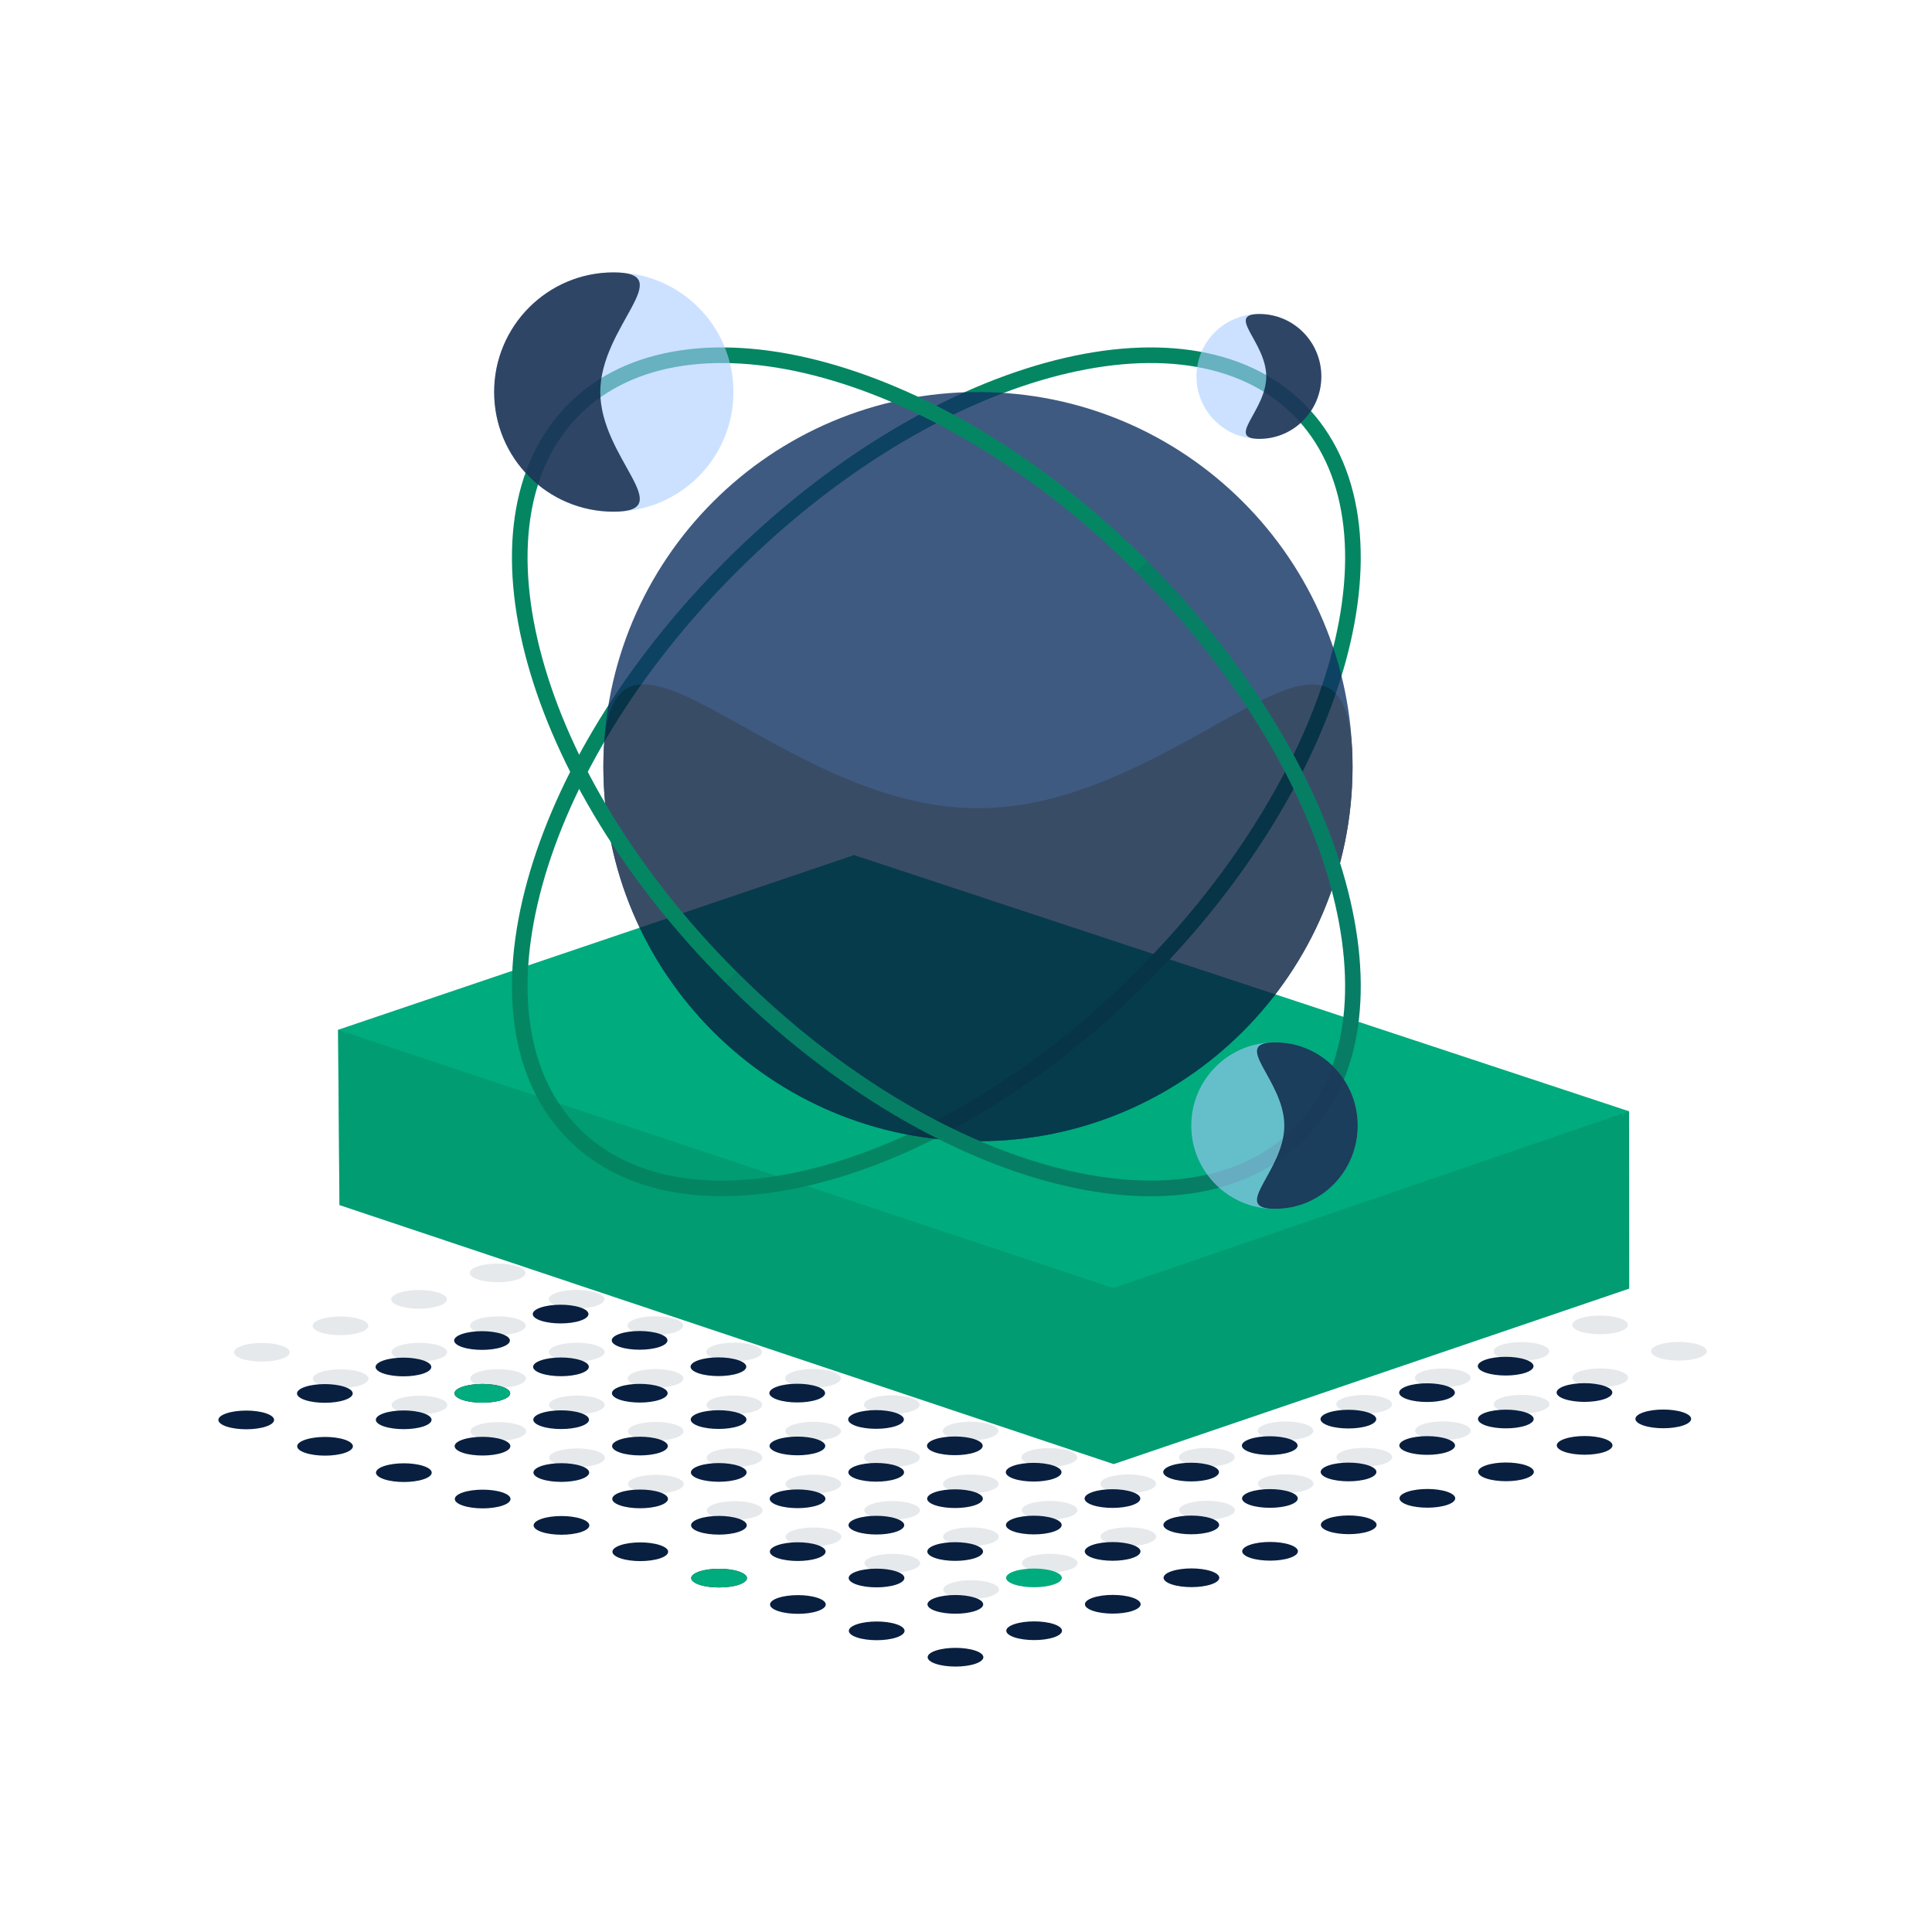 <svg width="540" height="540" viewBox="0 0 540 540" fill="none" xmlns="http://www.w3.org/2000/svg">
<g clip-path="url(#clip0_2701_784)">
<path opacity="0.1" fill-rule="evenodd" clip-rule="evenodd" d="M276.929 442.441C279.972 443.46 279.981 445.117 276.946 446.138C273.911 447.16 268.976 447.163 265.931 446.144C262.888 445.126 262.879 443.469 265.914 442.447C268.948 441.426 273.884 441.423 276.929 442.441ZM254.901 435.072C257.946 436.091 257.954 437.747 254.919 438.769C251.884 439.791 246.949 439.793 243.905 438.775C240.86 437.756 240.853 436.1 243.888 435.078C246.921 434.056 251.857 434.053 254.901 435.072ZM298.908 435.04C301.953 436.059 301.962 437.715 298.927 438.737C295.892 439.759 290.957 439.762 287.912 438.743C284.867 437.725 284.86 436.068 287.894 435.046C290.929 434.024 295.864 434.022 298.908 435.04ZM232.874 427.703C235.919 428.721 235.926 430.378 232.893 431.4C229.858 432.421 224.923 432.424 221.878 431.405C218.833 430.387 218.826 428.73 221.861 427.709C224.895 426.687 229.831 426.684 232.874 427.703ZM276.882 427.671C279.926 428.689 279.934 430.346 276.9 431.368C273.865 432.39 268.93 432.392 265.885 431.374C262.841 430.355 262.832 428.699 265.867 427.677C268.902 426.655 273.837 426.652 276.882 427.671ZM320.889 427.639C323.934 428.658 323.941 430.314 320.906 431.336C317.871 432.358 312.936 432.361 309.893 431.342C306.848 430.323 306.84 428.667 309.875 427.645C312.91 426.623 317.845 426.621 320.889 427.639ZM210.848 420.333C213.892 421.352 213.901 423.008 210.866 424.03C207.831 425.052 202.896 425.055 199.851 424.036C196.807 423.018 196.799 421.361 199.834 420.339C202.868 419.317 207.804 419.315 210.848 420.333ZM254.855 420.302C257.9 421.32 257.907 422.977 254.872 423.998C251.838 425.02 246.902 425.023 243.859 424.004C240.814 422.986 240.807 421.329 243.841 420.308C246.876 419.286 251.811 419.283 254.855 420.302ZM298.863 420.27C301.906 421.288 301.915 422.945 298.88 423.967C295.846 424.988 290.91 424.991 287.865 423.972C284.822 422.954 284.813 421.297 287.848 420.276C290.883 419.254 295.818 419.251 298.863 420.27ZM342.869 420.238C345.914 421.257 345.922 422.913 342.887 423.935C339.852 424.957 334.917 424.959 331.873 423.941C328.828 422.922 328.821 421.266 331.856 420.244C334.889 419.222 339.824 419.22 342.869 420.238ZM188.821 412.964C191.866 413.982 191.874 415.639 188.839 416.661C185.804 417.682 180.869 417.685 177.825 416.667C174.78 415.648 174.772 413.992 177.807 412.97C180.842 411.948 185.777 411.945 188.821 412.964ZM232.829 412.932C235.873 413.951 235.881 415.607 232.847 416.629C229.812 417.651 224.876 417.653 221.832 416.635C218.788 415.616 218.779 413.96 221.814 412.938C224.849 411.916 229.784 411.914 232.829 412.932ZM276.836 412.9C279.881 413.919 279.888 415.575 276.853 416.597C273.818 417.619 268.883 417.622 265.839 416.603C262.795 415.585 262.787 413.928 265.822 412.906C268.855 411.885 273.791 411.882 276.836 412.9ZM320.842 412.869C323.887 413.887 323.894 415.544 320.861 416.566C317.826 417.587 312.891 417.59 309.846 416.571C306.801 415.553 306.794 413.896 309.829 412.875C312.863 411.853 317.799 411.85 320.842 412.869ZM364.85 412.837C367.894 413.855 367.902 415.512 364.868 416.534C361.833 417.556 356.897 417.558 353.853 416.54C350.809 415.521 350.8 413.865 353.835 412.843C356.87 411.821 361.805 411.818 364.85 412.837ZM166.795 405.595C169.839 406.613 169.847 408.27 166.812 409.291C163.778 410.313 158.842 410.316 155.798 409.297C152.754 408.279 152.746 406.622 155.78 405.6C158.815 404.579 163.75 404.576 166.795 405.595ZM210.802 405.563C213.847 406.581 213.854 408.238 210.819 409.26C207.785 410.281 202.85 410.284 199.805 409.266C196.761 408.247 196.753 406.59 199.788 405.569C202.822 404.547 207.758 404.544 210.802 405.563ZM254.808 405.531C257.853 406.55 257.861 408.206 254.827 409.228C251.793 410.25 246.857 410.252 243.812 409.234C240.767 408.215 240.76 406.559 243.795 405.537C246.83 404.515 251.765 404.513 254.808 405.531ZM298.816 405.499C301.86 406.518 301.869 408.174 298.834 409.196C295.799 410.218 290.864 410.221 287.819 409.202C284.775 408.183 284.767 406.527 287.801 405.505C290.836 404.483 295.771 404.481 298.816 405.499ZM342.823 405.467C345.868 406.486 345.875 408.143 342.84 409.164C339.806 410.186 334.87 410.189 331.827 409.17C328.782 408.152 328.775 406.495 331.809 405.473C334.844 404.452 339.779 404.449 342.823 405.467ZM386.831 405.436C389.874 406.454 389.883 408.111 386.848 409.133C383.814 410.154 378.878 410.157 375.833 409.139C372.79 408.12 372.781 406.464 375.816 405.442C378.851 404.42 383.786 404.417 386.831 405.436ZM144.768 398.225C147.812 399.244 147.82 400.9 144.786 401.922C141.751 402.944 136.816 402.946 133.771 401.928C130.727 400.909 130.719 399.253 133.754 398.231C136.788 397.209 141.724 397.207 144.768 398.225ZM188.775 398.193C191.82 399.212 191.827 400.868 188.793 401.89C185.758 402.912 180.823 402.915 177.778 401.896C174.734 400.878 174.726 399.221 177.761 398.199C180.796 397.177 185.731 397.175 188.775 398.193ZM232.783 398.162C235.826 399.18 235.835 400.837 232.8 401.858C229.765 402.88 224.83 402.883 221.785 401.864C218.741 400.846 218.733 399.189 221.768 398.168C224.802 397.146 229.738 397.143 232.783 398.162ZM276.789 398.13C279.834 399.148 279.841 400.805 276.807 401.827C273.772 402.849 268.836 402.851 265.793 401.833C262.748 400.814 262.741 399.158 265.775 398.136C268.81 397.114 273.746 397.111 276.789 398.13ZM320.797 398.098C323.841 399.117 323.849 400.773 320.815 401.795C317.78 402.817 312.844 402.819 309.799 401.801C306.756 400.782 306.747 399.126 309.782 398.104C312.817 397.082 317.752 397.08 320.797 398.098ZM364.804 398.066C367.849 399.085 367.856 400.742 364.821 401.763C361.786 402.785 356.851 402.788 353.807 401.769C350.762 400.751 350.755 399.094 353.79 398.072C356.823 397.05 361.759 397.048 364.804 398.066ZM408.81 398.035C411.855 399.053 411.862 400.71 408.829 401.732C405.794 402.753 400.859 402.756 397.814 401.737C394.769 400.719 394.762 399.062 397.797 398.041C400.831 397.019 405.767 397.016 408.81 398.035ZM122.741 390.856C125.786 391.874 125.794 393.531 122.759 394.553C119.724 395.574 114.789 395.577 111.745 394.559C108.7 393.54 108.692 391.884 111.727 390.862C114.762 389.84 119.697 389.837 122.741 390.856ZM166.749 390.824C169.793 391.843 169.801 393.499 166.766 394.521C163.732 395.543 158.796 395.545 155.752 394.527C152.707 393.508 152.7 391.852 155.734 390.83C158.769 389.808 163.704 389.805 166.749 390.824ZM210.756 390.792C213.8 391.811 213.808 393.467 210.773 394.489C207.739 395.511 202.803 395.514 199.759 394.495C196.715 393.477 196.707 391.82 199.741 390.798C202.776 389.776 207.711 389.774 210.756 390.792ZM254.763 390.76C257.807 391.779 257.816 393.436 254.781 394.457C251.746 395.479 246.811 395.482 243.766 394.463C240.722 393.445 240.713 391.788 243.748 390.766C246.783 389.745 251.718 389.742 254.763 390.76ZM298.77 390.729C301.815 391.747 301.822 393.404 298.787 394.426C295.753 395.447 290.817 395.45 287.774 394.432C284.729 393.413 284.721 391.756 287.755 390.735C290.79 389.713 295.725 389.71 298.77 390.729ZM342.776 390.697C345.821 391.716 345.829 393.372 342.795 394.394C339.76 395.416 334.825 395.418 331.78 394.4C328.735 393.381 328.728 391.725 331.763 390.703C334.798 389.681 339.733 389.678 342.776 390.697ZM386.784 390.665C389.828 391.684 389.837 393.34 386.802 394.362C383.767 395.384 378.832 395.387 375.787 394.368C372.743 393.35 372.734 391.693 375.769 390.671C378.804 389.649 383.739 389.647 386.784 390.665ZM430.791 390.634C433.836 391.652 433.843 393.309 430.808 394.33C427.774 395.352 422.838 395.355 419.795 394.336C416.75 393.318 416.742 391.661 419.777 390.64C422.812 389.618 427.747 389.615 430.791 390.634ZM100.715 383.486C103.759 384.505 103.767 386.161 100.732 387.183C97.698 388.205 92.762 388.208 89.718 387.189C86.674 386.171 86.666 384.514 89.7 383.492C92.735 382.47 97.67 382.468 100.715 383.486ZM144.722 383.455C147.766 384.473 147.774 386.13 144.739 387.151C141.705 388.173 136.77 388.176 133.725 387.157C130.681 386.139 130.673 384.482 133.708 383.46C136.742 382.439 141.677 382.436 144.722 383.455ZM188.729 383.423C191.773 384.441 191.781 386.098 188.747 387.12C185.712 388.142 180.777 388.144 177.732 387.126C174.688 386.107 174.68 384.451 177.715 383.429C180.749 382.407 185.685 382.404 188.729 383.423ZM232.736 383.391C235.781 384.41 235.788 386.066 232.754 387.088C229.719 388.11 224.783 388.112 221.74 387.094C218.695 386.075 218.688 384.419 221.721 383.397C224.756 382.375 229.691 382.373 232.736 383.391ZM276.743 383.359C279.788 384.378 279.795 386.034 276.762 387.056C273.727 388.078 268.791 388.081 265.746 387.062C262.701 386.044 262.694 384.387 265.729 383.365C268.764 382.344 273.699 382.341 276.743 383.359ZM320.751 383.328C323.794 384.346 323.803 386.003 320.768 387.025C317.733 388.046 312.798 388.049 309.753 387.03C306.709 386.012 306.701 384.355 309.736 383.333C312.77 382.312 317.706 382.309 320.751 383.328ZM364.757 383.296C367.802 384.314 367.809 385.971 364.775 386.993C361.74 388.014 356.804 388.017 353.761 386.999C350.716 385.98 350.709 384.324 353.743 383.302C356.778 382.28 361.714 382.277 364.757 383.296ZM408.765 383.264C411.809 384.283 411.817 385.939 408.783 386.961C405.748 387.983 400.812 387.985 397.767 386.967C394.724 385.948 394.715 384.292 397.75 383.27C400.785 382.248 405.72 382.246 408.765 383.264ZM452.772 383.232C455.817 384.251 455.824 385.907 452.789 386.929C449.754 387.951 444.819 387.954 441.775 386.935C438.73 385.917 438.723 384.26 441.758 383.238C444.791 382.217 449.727 382.214 452.772 383.232ZM78.688 376.117C81.733 377.136 81.74 378.792 78.706 379.814C75.671 380.836 70.736 380.838 67.691 379.82C64.647 378.801 64.639 377.145 67.674 376.123C70.708 375.101 75.644 375.098 78.688 376.117ZM122.695 376.085C125.74 377.104 125.747 378.76 122.713 379.782C119.678 380.804 114.743 380.807 111.698 379.788C108.654 378.769 108.646 377.113 111.681 376.091C114.715 375.069 119.651 375.067 122.695 376.085ZM166.702 376.054C169.747 377.072 169.755 378.729 166.72 379.75C163.685 380.772 158.75 380.775 155.706 379.756C152.661 378.738 152.653 377.081 155.688 376.059C158.723 375.038 163.658 375.035 166.702 376.054ZM210.709 376.022C213.754 377.04 213.761 378.697 210.727 379.719C207.692 380.74 202.757 380.743 199.713 379.724C196.668 378.706 196.66 377.049 199.695 376.028C202.73 375.006 207.665 375.003 210.709 376.022ZM254.717 375.99C257.76 377.009 257.769 378.665 254.734 379.687C251.699 380.709 246.764 380.711 243.719 379.693C240.676 378.674 240.667 377.018 243.702 375.996C246.736 374.974 251.672 374.971 254.717 375.99ZM298.723 375.958C301.768 376.977 301.776 378.633 298.741 379.655C295.706 380.677 290.771 380.68 287.727 379.661C284.682 378.642 284.675 376.986 287.71 375.964C290.744 374.942 295.68 374.94 298.723 375.958ZM342.731 375.927C345.775 376.945 345.784 378.602 342.749 379.623C339.714 380.645 334.779 380.648 331.734 379.629C328.69 378.611 328.681 376.954 331.716 375.932C334.751 374.911 339.686 374.908 342.731 375.927ZM386.738 375.895C389.783 376.913 389.79 378.57 386.755 379.592C383.721 380.613 378.785 380.616 375.742 379.598C372.697 378.579 372.689 376.923 375.723 375.901C378.758 374.879 383.693 374.876 386.738 375.895ZM430.744 375.863C433.789 376.881 433.797 378.538 430.763 379.56C427.728 380.582 422.793 380.584 419.748 379.566C416.703 378.547 416.696 376.891 419.731 375.869C422.766 374.847 427.701 374.845 430.744 375.863ZM474.752 375.831C477.796 376.85 477.805 378.506 474.77 379.528C471.735 380.55 466.8 380.553 463.755 379.534C460.711 378.515 460.702 376.859 463.737 375.837C466.772 374.815 471.707 374.813 474.752 375.831ZM100.661 368.718C103.705 369.737 103.713 371.394 100.678 372.415C97.644 373.437 92.708 373.44 89.664 372.421C86.619 371.403 86.612 369.746 89.646 368.724C92.681 367.703 97.616 367.7 100.661 368.718ZM144.676 368.684C147.72 369.703 147.728 371.359 144.693 372.381C141.659 373.403 136.723 373.405 133.679 372.387C130.634 371.368 130.627 369.712 133.661 368.69C136.696 367.668 141.631 367.665 144.676 368.684ZM188.683 368.652C191.727 369.671 191.735 371.327 188.7 372.349C185.666 373.371 180.73 373.374 177.686 372.355C174.642 371.337 174.634 369.68 177.668 368.658C180.703 367.636 185.638 367.634 188.683 368.652ZM232.69 368.621C235.735 369.639 235.742 371.296 232.707 372.317C229.672 373.339 224.737 373.342 221.693 372.323C218.648 371.305 218.641 369.648 221.676 368.626C224.711 367.605 229.646 367.602 232.69 368.621ZM276.698 368.589C279.741 369.607 279.75 371.264 276.715 372.286C273.68 373.308 268.745 373.31 265.7 372.292C262.656 371.273 262.648 369.617 265.682 368.595C268.717 367.573 273.653 367.57 276.698 368.589ZM320.704 368.557C323.749 369.576 323.756 371.232 320.721 372.254C317.687 373.276 312.751 373.278 309.708 372.26C306.663 371.241 306.656 369.585 309.689 368.563C312.724 367.541 317.659 367.539 320.704 368.557ZM364.711 368.525C367.756 369.544 367.763 371.2 364.729 372.222C361.695 373.244 356.759 373.247 353.714 372.228C350.669 371.21 350.662 369.553 353.697 368.531C356.732 367.509 361.667 367.507 364.711 368.525ZM408.719 368.494C411.762 369.512 411.771 371.169 408.736 372.19C405.701 373.212 400.766 373.215 397.721 372.196C394.677 371.178 394.669 369.521 397.703 368.5C400.738 367.478 405.674 367.475 408.719 368.494ZM452.725 368.462C455.77 369.48 455.777 371.137 452.743 372.159C449.708 373.181 444.772 373.183 441.729 372.165C438.684 371.146 438.677 369.49 441.711 368.468C444.746 367.446 449.682 367.443 452.725 368.462ZM122.624 361.323C125.668 362.342 125.676 363.998 122.642 365.02C119.607 366.042 114.672 366.044 111.627 365.026C108.583 364.007 108.575 362.351 111.61 361.329C114.644 360.307 119.58 360.304 122.624 361.323ZM166.656 361.283C169.7 362.301 169.708 363.958 166.674 364.98C163.639 366.002 158.704 366.004 155.659 364.986C152.615 363.967 152.607 362.311 155.642 361.289C158.676 360.267 163.612 360.264 166.656 361.283ZM210.663 361.251C213.707 362.27 213.716 363.926 210.681 364.948C207.646 365.97 202.711 365.973 199.666 364.954C196.622 363.935 196.614 362.279 199.649 361.257C202.683 360.235 207.619 360.233 210.663 361.251ZM254.67 361.219C257.715 362.238 257.722 363.894 254.688 364.916C251.653 365.938 246.718 365.941 243.674 364.922C240.629 363.904 240.622 362.247 243.655 361.225C246.69 360.204 251.625 360.201 254.67 361.219ZM298.677 361.188C301.722 362.206 301.729 363.863 298.696 364.885C295.661 365.906 290.726 365.909 287.681 364.891C284.636 363.872 284.628 362.216 287.663 361.194C290.698 360.172 295.633 360.169 298.677 361.188ZM342.685 361.156C345.728 362.175 345.737 363.831 342.702 364.853C339.667 365.875 334.732 365.877 331.687 364.859C328.644 363.84 328.635 362.184 331.67 361.162C334.704 360.14 339.64 360.137 342.685 361.156ZM386.691 361.124C389.736 362.143 389.744 363.799 386.709 364.821C383.674 365.843 378.739 365.846 375.695 364.827C372.65 363.809 372.643 362.152 375.678 361.13C378.712 360.108 383.648 360.106 386.691 361.124ZM430.699 361.092C433.743 362.111 433.751 363.768 430.717 364.789C427.682 365.811 422.747 365.814 419.702 364.795C416.658 363.777 416.649 362.12 419.684 361.098C422.719 360.077 427.654 360.074 430.699 361.092ZM144.588 353.928C147.632 354.946 147.64 356.603 144.605 357.624C141.571 358.646 136.635 358.649 133.591 357.63C130.547 356.612 130.539 354.955 133.573 353.933C136.608 352.912 141.543 352.909 144.588 353.928ZM188.636 353.882C191.681 354.9 191.689 356.557 188.654 357.579C185.619 358.601 180.684 358.603 177.64 357.585C174.595 356.566 174.587 354.909 177.622 353.888C180.657 352.866 185.592 352.863 188.636 353.882ZM232.643 353.85C235.688 354.869 235.695 356.525 232.66 357.547C229.627 358.569 224.692 358.571 221.647 357.553C218.602 356.534 218.595 354.878 221.629 353.856C224.664 352.834 229.6 352.832 232.643 353.85ZM276.651 353.818C279.694 354.837 279.703 356.493 276.668 357.515C273.634 358.537 268.698 358.54 265.653 357.521C262.61 356.503 262.601 354.846 265.636 353.824C268.671 352.802 273.606 352.8 276.651 353.818ZM320.658 353.787C323.702 354.805 323.71 356.462 320.675 357.483C317.64 358.505 312.705 358.508 309.661 357.489C306.616 356.471 306.609 354.814 309.644 353.792C312.679 352.771 317.614 352.768 320.658 353.787ZM364.665 353.755C367.709 354.773 367.718 356.43 364.683 357.452C361.648 358.474 356.713 358.476 353.668 357.458C350.624 356.439 350.616 354.783 353.65 353.761C356.685 352.739 361.621 352.736 364.665 353.755ZM408.672 353.723C411.717 354.742 411.724 356.398 408.689 357.42C405.655 358.442 400.719 358.444 397.676 357.426C394.631 356.407 394.624 354.751 397.657 353.729C400.692 352.707 405.627 352.705 408.672 353.723ZM166.551 346.532C169.596 347.551 169.603 349.207 166.569 350.229C163.534 351.251 158.599 351.254 155.554 350.235C152.51 349.216 152.502 347.56 155.537 346.538C158.572 345.516 163.507 345.514 166.551 346.532ZM210.617 346.481C213.661 347.499 213.669 349.156 210.635 350.178C207.6 351.199 202.664 351.202 199.62 350.183C196.576 349.165 196.568 347.508 199.602 346.487C202.637 345.465 207.573 345.462 210.617 346.481ZM254.624 346.449C257.669 347.468 257.676 349.124 254.641 350.146C251.606 351.168 246.671 351.17 243.628 350.152C240.583 349.133 240.575 347.477 243.61 346.455C246.645 345.433 251.58 345.43 254.624 346.449ZM298.632 346.417C301.675 347.436 301.684 349.092 298.649 350.114C295.614 351.136 290.679 351.138 287.634 350.12C284.591 349.101 284.582 347.445 287.617 346.423C290.651 345.401 295.587 345.399 298.632 346.417ZM342.638 346.386C345.683 347.404 345.69 349.061 342.656 350.082C339.621 351.104 334.686 351.107 331.642 350.088C328.597 349.07 328.59 347.413 331.623 346.391C334.658 345.37 339.593 345.367 342.638 346.386ZM386.645 346.354C389.69 347.372 389.697 349.029 386.664 350.05C383.629 351.072 378.694 351.075 375.649 350.056C372.604 349.038 372.596 347.381 375.631 346.36C378.666 345.338 383.601 345.335 386.645 346.354ZM188.515 339.137C191.559 340.155 191.567 341.812 188.532 342.833C185.498 343.855 180.562 343.858 177.518 342.839C174.474 341.821 174.466 340.164 177.5 339.143C180.535 338.121 185.47 338.118 188.515 339.137ZM232.598 339.079C235.641 340.098 235.65 341.755 232.615 342.776C229.581 343.798 224.645 343.801 221.6 342.782C218.557 341.764 218.548 340.107 221.583 339.085C224.618 338.064 229.553 338.061 232.598 339.079ZM276.604 339.048C279.649 340.066 279.657 341.723 276.622 342.745C273.587 343.766 268.652 343.769 265.608 342.751C262.563 341.732 262.556 340.076 265.589 339.054C268.624 338.032 273.56 338.029 276.604 339.048ZM320.611 339.016C323.656 340.035 323.663 341.691 320.628 342.713C317.595 343.735 312.66 343.737 309.615 342.719C306.57 341.7 306.563 340.044 309.597 339.022C312.632 338 317.567 337.997 320.611 339.016ZM364.619 338.984C367.662 340.003 367.671 341.659 364.636 342.681C361.602 343.703 356.666 343.706 353.621 342.687C350.578 341.669 350.569 340.012 353.604 338.99C356.639 337.968 361.574 337.966 364.619 338.984ZM210.478 331.741C213.523 332.76 213.53 334.416 210.496 335.438C207.461 336.46 202.526 336.463 199.481 335.444C196.437 334.426 196.429 332.769 199.464 331.747C202.499 330.725 207.434 330.723 210.478 331.741ZM254.577 331.678C257.622 332.697 257.629 334.353 254.595 335.375C251.561 336.397 246.626 336.4 243.581 335.381C240.536 334.363 240.529 332.706 243.564 331.684C246.598 330.662 251.534 330.66 254.577 331.678ZM298.585 331.647C301.629 332.665 301.637 334.322 298.603 335.344C295.568 336.365 290.632 336.368 287.588 335.349C284.544 334.331 284.535 332.674 287.57 331.653C290.605 330.631 295.54 330.628 298.585 331.647ZM342.592 331.615C345.637 332.633 345.644 334.29 342.609 335.312C339.574 336.334 334.639 336.336 331.596 335.318C328.551 334.299 328.543 332.643 331.578 331.621C334.613 330.599 339.548 330.596 342.592 331.615ZM232.442 324.346C235.486 325.364 235.495 327.021 232.46 328.043C229.425 329.064 224.49 329.067 221.445 328.049C218.401 327.03 218.392 325.374 221.427 324.352C224.462 323.33 229.397 323.327 232.442 324.346ZM276.558 324.277C279.603 325.296 279.61 326.952 276.575 327.974C273.541 328.996 268.605 328.999 265.562 327.98C262.517 326.961 262.51 325.305 265.544 324.283C268.579 323.261 273.514 323.259 276.558 324.277ZM320.566 324.246C323.609 325.264 323.618 326.921 320.583 327.942C317.549 328.964 312.613 328.967 309.568 327.948C306.525 326.93 306.516 325.273 309.551 324.252C312.586 323.23 317.521 323.227 320.566 324.246ZM254.406 316.95C257.449 317.969 257.458 319.625 254.423 320.647C251.388 321.669 246.453 321.672 243.408 320.653C240.364 319.635 240.356 317.978 243.391 316.956C246.425 315.934 251.361 315.932 254.406 316.95ZM298.539 316.876C301.584 317.895 301.591 319.551 298.556 320.573C295.521 321.595 290.586 321.597 287.542 320.579C284.498 319.56 284.49 317.904 287.524 316.882C290.558 315.86 295.494 315.858 298.539 316.876ZM276.369 309.555C279.414 310.573 279.421 312.23 276.386 313.252C273.352 314.274 268.416 314.276 265.373 313.258C262.328 312.239 262.32 310.583 265.354 309.561C268.389 308.539 273.324 308.536 276.369 309.555Z" fill="#081F40"/>
<path fill-rule="evenodd" clip-rule="evenodd" d="M272.566 461.345C275.61 462.364 275.619 464.02 272.584 465.042C269.549 466.064 264.614 466.067 261.569 465.048C258.525 464.029 258.517 462.373 261.551 461.351C264.586 460.329 269.521 460.327 272.566 461.345ZM250.539 453.976C253.584 454.994 253.591 456.651 250.557 457.673C247.522 458.694 242.587 458.697 239.543 457.679C236.498 456.66 236.491 455.004 239.526 453.982C242.559 452.96 247.494 452.957 250.539 453.976ZM294.546 453.944C297.591 454.963 297.599 456.619 294.565 457.641C291.53 458.663 286.594 458.665 283.55 457.647C280.505 456.628 280.497 454.972 283.532 453.95C286.567 452.928 291.502 452.925 294.546 453.944ZM228.512 446.606C231.557 447.625 231.564 449.281 228.531 450.303C225.496 451.325 220.561 451.328 217.516 450.309C214.471 449.291 214.464 447.634 217.498 446.612C220.533 445.591 225.468 445.588 228.512 446.606ZM272.52 446.575C275.563 447.593 275.572 449.25 272.537 450.272C269.503 451.293 264.567 451.296 261.522 450.278C258.479 449.259 258.47 447.602 261.505 446.581C264.54 445.559 269.475 445.556 272.52 446.575ZM316.526 446.543C319.571 447.561 319.579 449.218 316.544 450.24C313.509 451.262 308.574 451.264 305.53 450.246C302.485 449.227 302.478 447.571 305.513 446.549C308.548 445.527 313.483 445.524 316.526 446.543ZM206.486 439.237C209.53 440.256 209.538 441.912 206.504 442.934C203.469 443.956 198.533 443.958 195.489 442.94C192.445 441.921 192.437 440.265 195.471 439.243C198.506 438.221 203.442 438.219 206.486 439.237ZM250.493 439.205C253.538 440.224 253.545 441.88 250.51 442.902C247.475 443.924 242.54 443.927 239.496 442.908C236.452 441.889 236.444 440.233 239.479 439.211C242.514 438.189 247.449 438.187 250.493 439.205ZM338.507 439.142C341.552 440.16 341.559 441.817 338.525 442.839C335.49 443.86 330.554 443.863 327.511 442.845C324.466 441.826 324.459 440.17 327.494 439.148C330.527 438.126 335.462 438.123 338.507 439.142ZM184.459 431.868C187.504 432.886 187.512 434.543 184.477 435.565C181.442 436.586 176.507 436.589 173.462 435.57C170.418 434.552 170.41 432.895 173.445 431.874C176.479 430.852 181.415 430.849 184.459 431.868ZM228.467 431.836C231.51 432.855 231.519 434.511 228.484 435.533C225.45 436.555 220.514 436.557 217.469 435.539C214.426 434.52 214.417 432.864 217.452 431.842C220.487 430.82 225.422 430.817 228.467 431.836ZM272.473 431.804C275.518 432.823 275.526 434.479 272.491 435.501C269.456 436.523 264.521 436.525 261.477 435.507C258.432 434.488 258.425 432.832 261.46 431.81C264.493 430.788 269.428 430.786 272.473 431.804ZM316.48 431.772C319.525 432.791 319.532 434.448 316.499 435.469C313.464 436.491 308.529 436.494 305.484 435.475C302.439 434.457 302.431 432.8 305.466 431.778C308.501 430.756 313.436 430.754 316.48 431.772ZM360.488 431.741C363.531 432.759 363.54 434.416 360.505 435.437C357.471 436.459 352.535 436.462 349.49 435.443C346.447 434.425 346.438 432.768 349.473 431.747C352.508 430.725 357.443 430.722 360.488 431.741ZM162.432 424.498C165.477 425.517 165.485 427.173 162.45 428.195C159.415 429.217 154.48 429.22 151.436 428.201C148.391 427.182 148.384 425.526 151.418 424.504C154.453 423.482 159.388 423.48 162.432 424.498ZM206.44 424.466C209.485 425.485 209.492 427.141 206.457 428.163C203.423 429.185 198.487 429.188 195.443 428.169C192.398 427.151 192.391 425.494 195.425 424.472C198.46 423.451 203.395 423.448 206.44 424.466ZM250.446 424.435C253.491 425.453 253.498 427.11 250.465 428.132C247.43 429.153 242.495 429.156 239.45 428.138C236.405 427.119 236.398 425.463 239.432 424.441C242.467 423.419 247.403 423.416 250.446 424.435ZM294.454 424.403C297.498 425.422 297.506 427.078 294.472 428.1C291.437 429.122 286.501 429.124 283.456 428.106C280.413 427.087 280.404 425.431 283.439 424.409C286.474 423.387 291.409 423.384 294.454 424.403ZM338.461 424.371C341.506 425.39 341.513 427.046 338.478 428.068C335.443 429.09 330.508 429.093 327.464 428.074C324.419 427.056 324.412 425.399 327.447 424.377C330.482 423.355 335.417 423.353 338.461 424.371ZM382.469 424.34C385.512 425.358 385.521 427.015 382.486 428.036C379.451 429.058 374.516 429.061 371.471 428.042C368.427 427.024 368.419 425.367 371.453 424.345C374.488 423.324 379.424 423.321 382.469 424.34ZM140.406 417.129C143.45 418.147 143.458 419.804 140.423 420.826C137.389 421.848 132.453 421.85 129.409 420.832C126.365 419.813 126.357 418.157 129.391 417.135C132.426 416.113 137.361 416.11 140.406 417.129ZM184.413 417.097C187.457 418.116 187.465 419.772 184.431 420.794C181.396 421.816 176.461 421.818 173.416 420.8C170.372 419.781 170.364 418.125 173.399 417.103C176.433 416.081 181.369 416.079 184.413 417.097ZM228.42 417.065C231.464 418.084 231.473 419.74 228.438 420.762C225.403 421.784 220.468 421.787 217.423 420.768C214.379 419.75 214.37 418.093 217.405 417.071C220.44 416.049 225.375 416.047 228.42 417.065ZM272.427 417.034C275.472 418.052 275.479 419.709 272.444 420.73C269.409 421.752 264.474 421.755 261.431 420.736C258.386 419.718 258.378 418.061 261.413 417.04C264.448 416.018 269.383 416.015 272.427 417.034ZM316.435 417.002C319.478 418.02 319.487 419.677 316.452 420.699C313.417 421.721 308.482 421.723 305.437 420.705C302.394 419.686 302.385 418.03 305.42 417.008C308.454 415.986 313.39 415.983 316.435 417.002ZM360.441 416.97C363.486 417.989 363.494 419.645 360.459 420.667C357.424 421.689 352.489 421.692 349.445 420.673C346.4 419.654 346.393 417.998 349.428 416.976C352.461 415.954 357.396 415.952 360.441 416.97ZM404.448 416.938C407.493 417.957 407.5 419.613 404.467 420.635C401.432 421.657 396.497 421.66 393.452 420.641C390.407 419.623 390.399 417.966 393.434 416.944C396.469 415.923 401.404 415.92 404.448 416.938ZM118.379 409.759C121.424 410.778 121.431 412.434 118.397 413.456C115.362 414.478 110.427 414.481 107.382 413.462C104.338 412.444 104.33 410.787 107.365 409.765C110.399 408.744 115.335 408.741 118.379 409.759ZM162.386 409.728C165.431 410.746 165.438 412.403 162.404 413.425C159.369 414.446 154.434 414.449 151.39 413.43C148.345 412.412 148.337 410.755 151.372 409.734C154.407 408.712 159.342 408.709 162.386 409.728ZM206.393 409.696C209.438 410.715 209.445 412.371 206.411 413.393C203.376 414.415 198.441 414.417 195.397 413.399C192.352 412.38 192.344 410.724 195.379 409.702C198.414 408.68 203.349 408.677 206.393 409.696ZM250.401 409.664C253.445 410.683 253.453 412.339 250.419 413.361C247.384 414.383 242.448 414.385 239.403 413.367C236.36 412.348 236.351 410.692 239.386 409.67C242.421 408.648 247.356 408.646 250.401 409.664ZM294.408 409.633C297.452 410.651 297.46 412.308 294.425 413.329C291.39 414.351 286.455 414.354 283.411 413.335C280.366 412.317 280.359 410.66 283.392 409.638C286.427 408.617 291.363 408.614 294.408 409.633ZM338.414 409.601C341.459 410.619 341.466 412.276 338.433 413.298C335.398 414.319 330.463 414.322 327.418 413.304C324.373 412.285 324.366 410.628 327.4 409.607C330.435 408.585 335.371 408.582 338.414 409.601ZM382.422 409.569C385.466 410.588 385.474 412.244 382.439 413.266C379.405 414.288 374.469 414.29 371.424 413.272C368.381 412.253 368.372 410.597 371.407 409.575C374.442 408.553 379.377 408.551 382.422 409.569ZM426.429 409.537C429.474 410.556 429.481 412.212 426.446 413.234C423.411 414.256 418.476 414.259 415.432 413.24C412.387 412.221 412.38 410.565 415.415 409.543C418.45 408.521 423.385 408.519 426.429 409.537ZM96.353 402.39C99.397 403.409 99.405 405.065 96.37 406.087C93.335 407.109 88.4 407.111 85.356 406.093C82.311 405.074 82.303 403.418 85.338 402.396C88.373 401.374 93.308 401.372 96.353 402.39ZM140.36 402.358C143.404 403.377 143.412 405.033 140.377 406.055C137.343 407.077 132.407 407.08 129.363 406.061C126.318 405.043 126.311 403.386 129.345 402.364C132.38 401.342 137.315 401.34 140.36 402.358ZM184.367 402.327C187.411 403.345 187.419 405.002 184.384 406.024C181.35 407.045 176.414 407.048 173.37 406.029C170.326 405.011 170.318 403.354 173.352 402.332C176.387 401.311 181.322 401.308 184.367 402.327ZM228.374 402.295C231.419 403.313 231.426 404.97 228.391 405.992C225.356 407.013 220.421 407.016 217.378 405.998C214.333 404.979 214.325 403.323 217.359 402.301C220.393 401.279 225.329 401.276 228.374 402.295ZM272.38 402.263C275.425 403.282 275.433 404.938 272.399 405.96C269.364 406.982 264.429 406.984 261.384 405.966C258.339 404.947 258.332 403.291 261.367 402.269C264.401 401.247 269.337 401.245 272.38 402.263ZM316.388 402.231C319.432 403.25 319.441 404.906 316.406 405.928C313.371 406.95 308.436 406.953 305.391 405.934C302.347 404.916 302.338 403.259 305.373 402.237C308.408 401.215 313.343 401.213 316.388 402.231ZM360.395 402.2C363.44 403.218 363.447 404.875 360.412 405.897C357.377 406.918 352.442 406.921 349.399 405.902C346.354 404.884 346.346 403.227 349.381 402.206C352.416 401.184 357.351 401.181 360.395 402.2ZM404.403 402.168C407.446 403.186 407.455 404.843 404.42 405.865C401.385 406.887 396.45 406.889 393.405 405.871C390.362 404.852 390.353 403.196 393.388 402.174C396.422 401.152 401.358 401.149 404.403 402.168ZM448.409 402.136C451.454 403.155 451.462 404.811 448.427 405.833C445.392 406.855 440.457 406.857 437.413 405.839C434.368 404.82 434.361 403.164 437.396 402.142C440.429 401.12 445.364 401.118 448.409 402.136ZM74.326 395.021C77.37 396.039 77.378 397.696 74.343 398.718C71.309 399.739 66.373 399.742 63.329 398.723C60.285 397.705 60.277 396.048 63.311 395.027C66.346 394.005 71.281 394.002 74.326 395.021ZM118.333 394.989C121.377 396.007 121.385 397.664 118.351 398.686C115.316 399.708 110.381 399.71 107.336 398.692C104.292 397.673 104.284 396.017 107.318 394.995C110.353 393.973 115.289 393.97 118.333 394.989ZM162.34 394.957C165.384 395.976 165.392 397.632 162.358 398.654C159.323 399.676 154.388 399.679 151.343 398.66C148.299 397.641 148.291 395.985 151.326 394.963C154.36 393.941 159.296 393.939 162.34 394.957ZM206.347 394.925C209.391 395.944 209.399 397.601 206.365 398.622C203.33 399.644 198.395 399.647 195.35 398.628C192.306 397.61 192.298 395.953 195.333 394.931C198.367 393.91 203.303 393.907 206.347 394.925ZM250.355 394.894C253.398 395.912 253.407 397.569 250.372 398.591C247.337 399.612 242.402 399.615 239.357 398.597C236.313 397.578 236.305 395.921 239.339 394.9C242.374 393.878 247.31 393.875 250.355 394.894ZM294.361 394.862C297.406 395.88 297.413 397.537 294.378 398.559C291.344 399.581 286.408 399.583 283.365 398.565C280.32 397.546 280.313 395.89 283.347 394.868C286.382 393.846 291.318 393.843 294.361 394.862ZM338.369 394.83C341.412 395.849 341.421 397.505 338.386 398.527C335.352 399.549 330.416 399.552 327.371 398.533C324.328 397.514 324.319 395.858 327.354 394.836C330.389 393.814 335.324 393.812 338.369 394.83ZM382.375 394.798C385.42 395.817 385.428 397.474 382.393 398.495C379.358 399.517 374.423 399.52 371.379 398.501C368.334 397.483 368.327 395.826 371.36 394.804C374.395 393.783 379.331 393.78 382.375 394.798ZM426.382 394.767C429.427 395.785 429.434 397.442 426.401 398.464C423.366 399.485 418.431 399.488 415.386 398.47C412.341 397.451 412.334 395.795 415.368 394.773C418.403 393.751 423.339 393.748 426.382 394.767ZM470.39 394.735C473.434 395.754 473.442 397.41 470.407 398.432C467.373 399.454 462.437 399.456 459.392 398.438C456.349 397.419 456.34 395.763 459.375 394.741C462.41 393.719 467.345 393.716 470.39 394.735ZM96.298 387.622C99.343 388.641 99.351 390.297 96.316 391.319C93.281 392.341 88.346 392.344 85.302 391.325C82.257 390.307 82.249 388.65 85.284 387.628C88.319 386.606 93.254 386.604 96.298 387.622ZM140.313 387.588C143.358 388.606 143.366 390.263 140.331 391.285C137.296 392.307 132.361 392.309 129.317 391.291C126.272 390.272 126.264 388.615 129.299 387.594C132.333 386.572 137.269 386.569 140.313 387.588ZM184.32 387.556C187.365 388.575 187.373 390.231 184.338 391.253C181.303 392.275 176.368 392.277 173.324 391.259C170.279 390.24 170.271 388.584 173.306 387.562C176.341 386.54 181.276 386.537 184.32 387.556ZM228.327 387.524C231.372 388.543 231.379 390.199 228.345 391.221C225.31 392.243 220.375 392.246 217.331 391.227C214.286 390.209 214.279 388.552 217.314 387.53C220.348 386.508 225.284 386.506 228.327 387.524ZM272.335 387.493C275.379 388.511 275.387 390.168 272.353 391.189C269.318 392.211 264.383 392.214 261.338 391.195C258.294 390.177 258.285 388.52 261.32 387.499C264.355 386.477 269.29 386.474 272.335 387.493ZM316.342 387.461C319.387 388.479 319.394 390.136 316.359 391.158C313.324 392.18 308.389 392.182 305.346 391.164C302.301 390.145 302.293 388.489 305.327 387.467C308.361 386.445 313.297 386.442 316.342 387.461ZM360.348 387.429C363.393 388.448 363.401 390.104 360.367 391.126C357.332 392.148 352.397 392.15 349.352 391.132C346.307 390.113 346.3 388.457 349.335 387.435C352.369 386.413 357.305 386.411 360.348 387.429ZM404.356 387.397C407.4 388.416 407.408 390.072 404.374 391.094C401.339 392.116 396.404 392.119 393.359 391.1C390.315 390.082 390.306 388.425 393.341 387.403C396.376 386.382 401.311 386.379 404.356 387.397ZM448.363 387.366C451.408 388.384 451.415 390.041 448.38 391.062C445.345 392.084 440.41 392.087 437.367 391.068C434.322 390.05 434.314 388.393 437.349 387.372C440.384 386.35 445.319 386.347 448.363 387.366ZM118.262 380.227C121.306 381.245 121.314 382.902 118.279 383.924C115.245 384.945 110.309 384.948 107.265 383.93C104.221 382.911 104.213 381.254 107.247 380.233C110.282 379.211 115.217 379.208 118.262 380.227ZM162.294 380.187C165.338 381.205 165.346 382.862 162.311 383.884C159.277 384.905 154.341 384.908 151.297 383.89C148.253 382.871 148.245 381.214 151.279 380.193C154.314 379.171 159.249 379.168 162.294 380.187ZM206.301 380.155C209.345 381.174 209.354 382.83 206.318 383.852C203.284 384.874 198.348 384.876 195.304 383.858C192.26 382.839 192.252 381.183 195.286 380.161C198.321 379.139 203.256 379.136 206.301 380.155ZM250.308 380.123C253.353 381.142 253.36 382.798 250.325 383.82C247.291 384.842 242.355 384.844 239.312 383.826C236.267 382.807 236.26 381.151 239.293 380.129C242.328 379.107 247.263 379.105 250.308 380.123ZM294.314 380.091C297.359 381.11 297.367 382.766 294.333 383.788C291.299 384.81 286.363 384.813 283.318 383.794C280.273 382.776 280.266 381.119 283.301 380.097C286.336 379.076 291.271 379.073 294.314 380.091ZM338.322 380.06C341.366 381.078 341.375 382.735 338.34 383.757C335.305 384.778 330.37 384.781 327.325 383.762C324.281 382.744 324.273 381.087 327.307 380.066C330.342 379.044 335.277 379.041 338.322 380.06ZM382.329 380.028C385.374 381.047 385.381 382.703 382.346 383.725C379.312 384.747 374.376 384.749 371.333 383.731C368.288 382.712 368.281 381.056 371.315 380.034C374.35 379.012 379.285 379.009 382.329 380.028ZM426.337 379.996C429.38 381.015 429.389 382.671 426.354 383.693C423.32 384.715 418.384 384.717 415.339 383.699C412.296 382.68 412.287 381.024 415.322 380.002C418.357 378.98 423.292 378.978 426.337 379.996ZM140.225 372.831C143.27 373.85 143.278 375.506 140.243 376.528C137.208 377.55 132.273 377.553 129.229 376.534C126.184 375.516 126.176 373.859 129.211 372.837C132.246 371.815 137.181 371.813 140.225 372.831ZM184.274 372.786C187.319 373.804 187.326 375.461 184.292 376.482C181.257 377.504 176.322 377.507 173.277 376.488C170.233 375.47 170.225 373.813 173.26 372.791C176.294 371.77 181.23 371.767 184.274 372.786ZM228.281 372.754C231.326 373.772 231.333 375.429 228.298 376.451C225.265 377.472 220.329 377.475 217.285 376.457C214.24 375.438 214.232 373.782 217.267 372.76C220.302 371.738 225.237 371.735 228.281 372.754ZM272.289 372.722C275.332 373.741 275.341 375.397 272.306 376.419C269.271 377.441 264.336 377.443 261.291 376.425C258.248 375.406 258.239 373.75 261.274 372.728C264.308 371.706 269.244 371.704 272.289 372.722ZM316.295 372.69C319.34 373.709 319.347 375.365 316.313 376.387C313.278 377.409 308.343 377.412 305.299 376.393C302.254 375.375 302.247 373.718 305.282 372.696C308.316 371.674 313.252 371.672 316.295 372.69ZM360.303 372.659C363.347 373.677 363.355 375.334 360.321 376.356C357.286 377.377 352.351 377.38 349.306 376.361C346.262 375.343 346.253 373.686 349.288 372.664C352.323 371.643 357.258 371.64 360.303 372.659ZM404.31 372.627C407.355 373.645 407.362 375.302 404.327 376.324C401.292 377.345 396.357 377.348 393.314 376.33C390.269 375.311 390.261 373.655 393.295 372.633C396.329 371.611 401.265 371.608 404.31 372.627ZM162.189 365.436C165.233 366.454 165.241 368.111 162.207 369.133C159.172 370.154 154.237 370.157 151.192 369.139C148.148 368.12 148.14 366.464 151.174 365.442C154.209 364.42 159.145 364.417 162.189 365.436ZM206.255 365.384C209.298 366.403 209.307 368.06 206.272 369.081C203.238 370.103 198.302 370.106 195.258 369.087C192.213 368.069 192.205 366.412 195.24 365.39C198.275 364.368 203.21 364.366 206.255 365.384ZM250.261 365.353C253.306 366.371 253.314 368.028 250.279 369.049C247.244 370.071 242.309 370.074 239.265 369.055C236.22 368.037 236.213 366.38 239.248 365.359C242.283 364.337 247.218 364.334 250.261 365.353ZM294.269 365.321C297.313 366.339 297.322 367.996 294.287 369.018C291.252 370.04 286.317 370.042 283.272 369.024C280.228 368.005 280.22 366.349 283.254 365.327C286.289 364.305 291.224 364.302 294.269 365.321ZM338.276 365.289C341.321 366.308 341.328 367.964 338.293 368.986C335.259 370.008 330.323 370.011 327.28 368.992C324.235 367.973 324.228 366.317 327.261 365.295C330.296 364.273 335.231 364.271 338.276 365.289ZM382.282 365.257C385.327 366.276 385.335 367.933 382.301 368.954C379.267 369.976 374.331 369.979 371.286 368.96C368.241 367.942 368.234 366.285 371.269 365.263C374.304 364.242 379.239 364.239 382.282 365.257ZM184.152 358.04C187.197 359.059 187.205 360.716 184.17 361.737C181.135 362.759 176.2 362.762 173.156 361.743C170.111 360.725 170.103 359.068 173.138 358.046C176.173 357.025 181.108 357.022 184.152 358.04ZM228.236 357.983C231.279 359.002 231.288 360.658 228.253 361.68C225.218 362.702 220.283 362.705 217.238 361.686C214.195 360.668 214.186 359.011 217.221 357.989C220.255 356.967 225.191 356.965 228.236 357.983ZM272.242 357.952C275.287 358.97 275.294 360.627 272.26 361.648C269.225 362.67 264.289 362.673 261.246 361.654C258.201 360.636 258.194 358.979 261.227 357.957C264.262 356.936 269.197 356.933 272.242 357.952ZM316.249 357.92C319.294 358.938 319.301 360.595 316.266 361.617C313.233 362.639 308.297 362.641 305.253 361.623C302.208 360.604 302.2 358.947 305.235 357.926C308.27 356.904 313.205 356.901 316.249 357.92ZM360.257 357.888C363.3 358.907 363.309 360.563 360.274 361.585C357.239 362.607 352.304 362.609 349.259 361.591C346.216 360.572 346.207 358.916 349.242 357.894C352.276 356.872 357.212 356.869 360.257 357.888ZM206.116 350.645C209.16 351.664 209.168 353.32 206.134 354.342C203.099 355.364 198.164 355.366 195.119 354.348C192.075 353.329 192.067 351.673 195.102 350.651C198.136 349.629 203.072 349.626 206.116 350.645ZM250.215 350.582C253.26 351.601 253.267 353.257 250.232 354.279C247.199 355.301 242.264 355.304 239.219 354.285C236.174 353.266 236.166 351.61 239.201 350.588C242.236 349.566 247.171 349.564 250.215 350.582ZM294.223 350.55C297.266 351.569 297.275 353.225 294.24 354.247C291.206 355.269 286.27 355.272 283.225 354.253C280.182 353.235 280.173 351.578 283.208 350.556C286.243 349.535 291.178 349.532 294.223 350.55ZM338.229 350.519C341.274 351.537 341.282 353.194 338.247 354.216C335.212 355.237 330.277 355.24 327.233 354.221C324.188 353.203 324.181 351.546 327.216 350.525C330.251 349.503 335.186 349.5 338.229 350.519ZM228.08 343.249C231.124 344.268 231.132 345.925 228.097 346.946C225.063 347.968 220.127 347.971 217.082 346.952C214.039 345.934 214.03 344.277 217.065 343.255C220.1 342.234 225.035 342.231 228.08 343.249ZM272.196 343.181C275.241 344.2 275.248 345.856 272.213 346.878C269.178 347.9 264.243 347.902 261.199 346.884C258.155 345.865 258.147 344.209 261.182 343.187C264.217 342.165 269.152 342.163 272.196 343.181ZM316.204 343.149C319.247 344.168 319.256 345.824 316.221 346.846C313.186 347.868 308.251 347.871 305.206 346.852C302.162 345.833 302.154 344.177 305.189 343.155C308.223 342.133 313.159 342.131 316.204 343.149ZM250.043 335.854C253.087 336.873 253.096 338.529 250.061 339.551C247.026 340.573 242.091 340.575 239.046 339.557C236.002 338.538 235.993 336.882 239.028 335.86C242.063 334.838 246.998 334.836 250.043 335.854ZM294.176 335.78C297.221 336.799 297.229 338.455 294.194 339.477C291.159 340.499 286.224 340.501 283.18 339.483C280.135 338.464 280.128 336.808 283.161 335.786C286.196 334.764 291.131 334.761 294.176 335.78ZM272.007 328.459C275.052 329.477 275.059 331.134 272.024 332.155C268.989 333.177 264.054 333.18 261.01 332.161C257.965 331.143 257.958 329.486 260.992 328.465C264.026 327.443 268.962 327.44 272.007 328.459Z" fill="#081F40"/>
<path fill-rule="evenodd" clip-rule="evenodd" d="M206.486 439.237C209.53 440.256 209.538 441.912 206.504 442.934C203.469 443.956 198.534 443.958 195.489 442.94C192.445 441.921 192.437 440.265 195.472 439.243C198.506 438.221 203.442 438.219 206.486 439.237Z" fill="#00AB7D"/>
<path fill-rule="evenodd" clip-rule="evenodd" d="M294.501 439.174C297.544 440.192 297.553 441.849 294.518 442.87C291.483 443.892 286.548 443.895 283.503 442.876C280.459 441.858 280.451 440.201 283.485 439.179C286.52 438.158 291.456 438.155 294.501 439.174Z" fill="#00AB7D"/>
<path fill-rule="evenodd" clip-rule="evenodd" d="M140.314 387.588C143.358 388.606 143.366 390.263 140.331 391.285C137.297 392.306 132.361 392.309 129.317 391.291C126.272 390.272 126.264 388.615 129.299 387.594C132.334 386.572 137.269 386.569 140.314 387.588Z" fill="#00AB7D"/>
<path fill-rule="evenodd" clip-rule="evenodd" d="M94.88 336.813L94.486 287.835L238.734 238.994L455.336 310.608L455.36 360.16L311.273 409.211L94.88 336.813Z" fill="#00AB7D"/>
<path d="M319.108 273.125C263.168 329.065 192.122 348.716 160.423 317.016C128.724 285.317 148.375 214.271 204.315 158.331C260.255 102.391 331.3 82.74 363 114.44C394.699 146.139 375.048 217.185 319.108 273.125Z" stroke="#048663" stroke-width="4.362"/>
<path opacity="0.4" fill-rule="evenodd" clip-rule="evenodd" d="M94.88 336.813L94.486 287.835L311.152 360.032L455.336 310.608L455.36 360.16L311.273 409.211L94.88 336.813Z" fill="#048663"/>
<g opacity="0.8">
<path d="M273.344 318.972C331.167 318.972 378.042 272.097 378.042 214.274C378.042 156.451 331.167 109.576 273.344 109.576C215.521 109.576 168.646 156.451 168.646 214.274C168.646 272.097 215.521 318.972 273.344 318.972Z" fill="#0F3162"/>
<path d="M273.344 318.972C331.167 318.972 378.042 272.097 378.042 214.274C378.042 156.451 331.167 225.907 273.344 225.907C215.521 225.907 168.646 156.451 168.646 214.274C168.646 272.097 215.521 318.972 273.344 318.972Z" fill="#081F40"/>
</g>
<path d="M204.314 273.125C260.254 329.065 331.3 348.716 362.999 317.016C394.699 285.317 375.048 214.271 319.108 158.331C263.168 102.391 192.122 82.74 160.423 114.44C128.723 146.139 148.374 217.185 204.314 273.125Z" stroke="#048663" stroke-width="4.362"/>
<path style="mix-blend-mode:multiply" d="M204.315 273.125C260.255 329.065 331.3 348.716 363 317.016C394.699 285.317 375.048 214.271 319.108 158.331" stroke="url(#paint0_linear_2701_784)" stroke-width="4.362"/>
<path opacity="0.6" d="M379.496 314.609C379.496 301.76 369.08 291.343 356.23 291.343C343.38 291.343 332.964 301.76 332.964 314.609C332.964 327.459 343.38 337.875 356.23 337.875C369.08 337.875 379.496 327.459 379.496 314.609Z" fill="#A9CDFF"/>
<path opacity="0.8" fill-rule="evenodd" clip-rule="evenodd" d="M379.496 314.609C379.496 301.76 369.157 291.343 356.404 291.343C343.65 291.343 358.97 301.76 358.97 314.609C358.97 327.459 343.65 337.875 356.404 337.875C369.157 337.875 379.496 327.459 379.496 314.609Z" fill="#081F40"/>
<path opacity="0.6" d="M369.317 105.214C369.317 95.576 361.505 87.764 351.868 87.764C342.23 87.764 334.418 95.576 334.418 105.214C334.418 114.851 342.23 122.663 351.868 122.663C361.505 122.663 369.317 114.851 369.317 105.214Z" fill="#A9CDFF"/>
<path opacity="0.8" fill-rule="evenodd" clip-rule="evenodd" d="M369.317 105.214C369.317 95.576 361.563 87.764 351.998 87.764C342.432 87.764 353.922 95.576 353.922 105.214C353.922 114.851 342.432 122.663 351.998 122.663C361.563 122.663 369.317 114.851 369.317 105.214Z" fill="#081F40"/>
<path opacity="0.6" d="M138.11 109.576C138.11 128.047 153.084 143.021 171.555 143.021C190.026 143.021 205 128.047 205 109.576C205 91.105 190.026 76.131 171.555 76.131C153.084 76.131 138.11 91.105 138.11 109.576Z" fill="#A9CDFF"/>
<path opacity="0.8" fill-rule="evenodd" clip-rule="evenodd" d="M138.11 109.576C138.11 128.047 153.056 143.021 171.494 143.021C189.931 143.021 167.784 128.047 167.784 109.576C167.784 91.105 189.931 76.131 171.494 76.131C153.056 76.131 138.11 91.105 138.11 109.576Z" fill="#081F40"/>
</g>
<defs>
<linearGradient id="paint0_linear_2701_784" x1="-5867.26" y1="4298.18" x2="64.294" y2="11128.8" gradientUnits="userSpaceOnUse">
<stop stop-color="#134274" stop-opacity="0"/>
<stop offset="1" stop-color="#081F40"/>
</linearGradient>
<clipPath id="clip0_2701_784">
<rect width="540" height="540" fill="white"/>
</clipPath>
</defs>
</svg>
